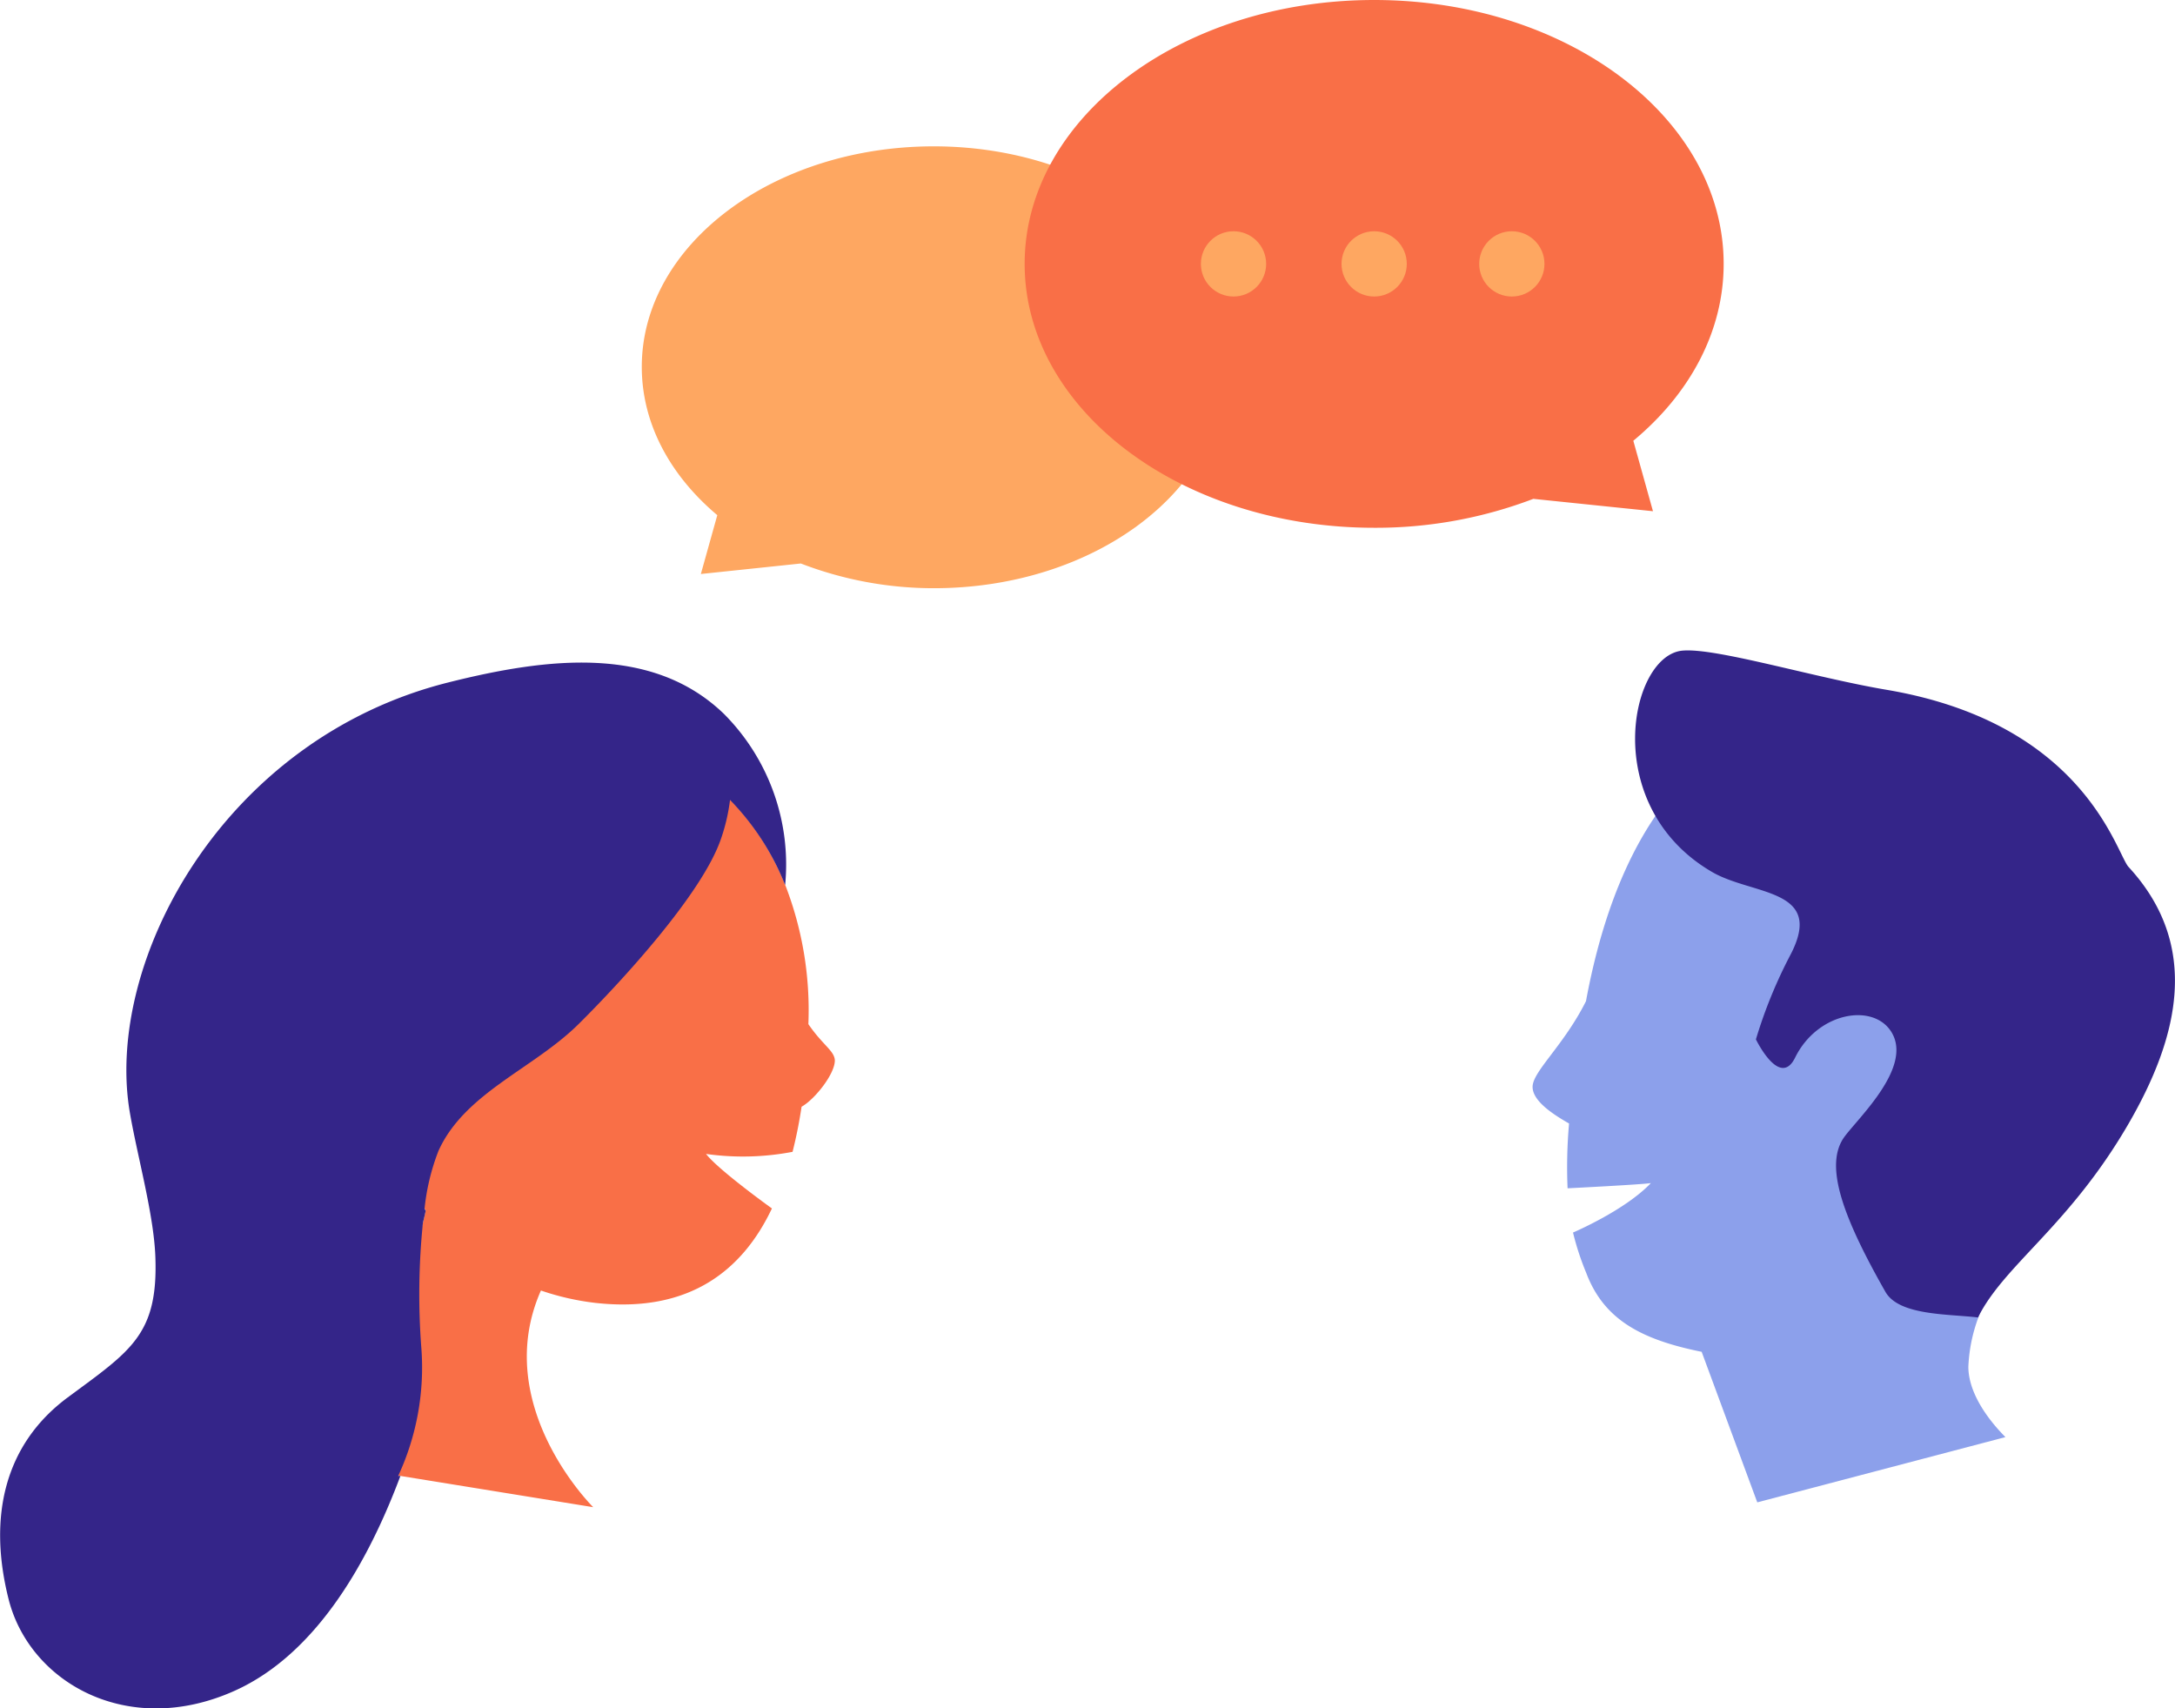 <?xml version="1.0" encoding="UTF-8"?> <svg xmlns="http://www.w3.org/2000/svg" viewBox="0 0 175.99 138.22"> <title>illustration-communication</title> <g data-name="Layer 2"> <g data-name="Layer 1"> <path d="M156.73 58.79c-17.13-4.64-25.49 6.46-28.4 22.21-1.77 3.54-4.28 5.66-4.32 6.9s1.9 2.39 2.95 3a40.14 40.14 0 0 0-.12 5.24s5.83-.29 6.74-.42c-2.11 2.22-6.3 4-6.3 4a21.92 21.92 0 0 0 1.06 3.24c1.43 3.81 4.46 5.42 9.35 6.41l4.5 12.18 20.08-5.28c-1.66-1.67-3-3.76-3-5.69a12.9 12.9 0 0 1 1.7-5.88l-.33.05c3.61-4 6-9.42 7.62-14.6 4.67-14.93 3.44-27.31-11.53-31.36z" fill="#8ca0eb"></path> <path d="M153.07 83.54c1.66 2.81-2.62 6.81-3.81 8.41-1.71 2.3-.14 6.52 3.3 12.57 1.1 1.93 5.1 1.78 7.49 2.07 2.12-4.26 7.33-7.36 12.12-15.57 4.16-7.14 5.91-14.53.07-20.87-1-1.06-3.51-11.59-19.52-14.33-5.95-1-13.87-3.43-16.59-3.18-4.26.39-6.74 12.57 2.39 17.9 3.28 1.92 9.14 1.3 6.38 6.66a38.54 38.54 0 0 0-2.82 6.89s1.93 4 3.17 1.48c1.82-3.7 6.37-4.47 7.82-2.03z" fill="#342589"></path> <path d="M65.41 82.86a28 28 0 0 0-1.88-11.28c-3.26-8.09-10.35-12.64-18.09-12.38-11.08.37-16.15 8.07-16.56 22.48a24.69 24.69 0 0 0 5.57 16.24c-3.42 15.51-9.91 20.22-9.91 20.22l7.85 1.27L48 121.94s-8.35-8.23-4.23-17.53a21 21 0 0 0 4.39 1c7.76.87 12-2.78 14.3-7.64 0 0-4.31-3.09-5.33-4.41a21.34 21.34 0 0 0 7-.17c.31-1.22.55-2.45.73-3.65 1.07-.59 2.73-2.69 2.69-3.78-.06-.76-.99-1.22-2.14-2.9z" fill="#f96f47"></path> <path d="M58.57 57.75c-5.75-5.54-14.18-4.58-22.32-2.53C18 59.81 8.38 77.9 10.52 90.09c.62 3.56 1.92 8.16 2.05 11.57.24 6.34-2 7.63-7.09 11.4S-1 122.68.7 129.4s9.63 11.26 18.25 7.41c6.94-3.1 11.08-11.07 13.45-17.4h-.18a20.84 20.84 0 0 0 1.88-10.26 56.9 56.9 0 0 1 .12-10.21c.08-.33.16-.66.23-1l-.1-.13a17.86 17.86 0 0 1 1.13-4.7c2.12-4.69 7.67-6.63 11.33-10.25 3.38-3.35 10-10.51 11.53-15a15.24 15.24 0 0 0 .73-3.14 20.94 20.94 0 0 1 4.46 6.89 17.27 17.27 0 0 0-4.96-13.86z" fill="#342589"></path> <path d="M75.56 11.84c-13.05 0-23.63 8-23.63 17.84 0 4.61 2.31 8.8 6.11 12l-1.33 4.76 8.09-.85a29.89 29.89 0 0 0 10.76 2c13.05 0 23.63-8 23.63-17.84S88.61 11.84 75.56 11.84z" fill="#fea761"></path> <path d="M139.47 21.35C139.47 9.56 126.81 0 111.19 0S82.91 9.56 82.91 21.35 95.57 42.7 111.19 42.7a35.78 35.78 0 0 0 12.88-2.34l9.68 1-1.59-5.7c4.54-3.77 7.31-8.8 7.31-14.31z" fill="#f96f47"></path> <circle cx="111.19" cy="21.35" r="2.64" fill="#fea761"></circle> <circle cx="99.81" cy="21.35" r="2.64" fill="#fea761"></circle> <circle cx="122.33" cy="21.35" r="2.64" fill="#fea761"></circle> </g> </g> </svg> 